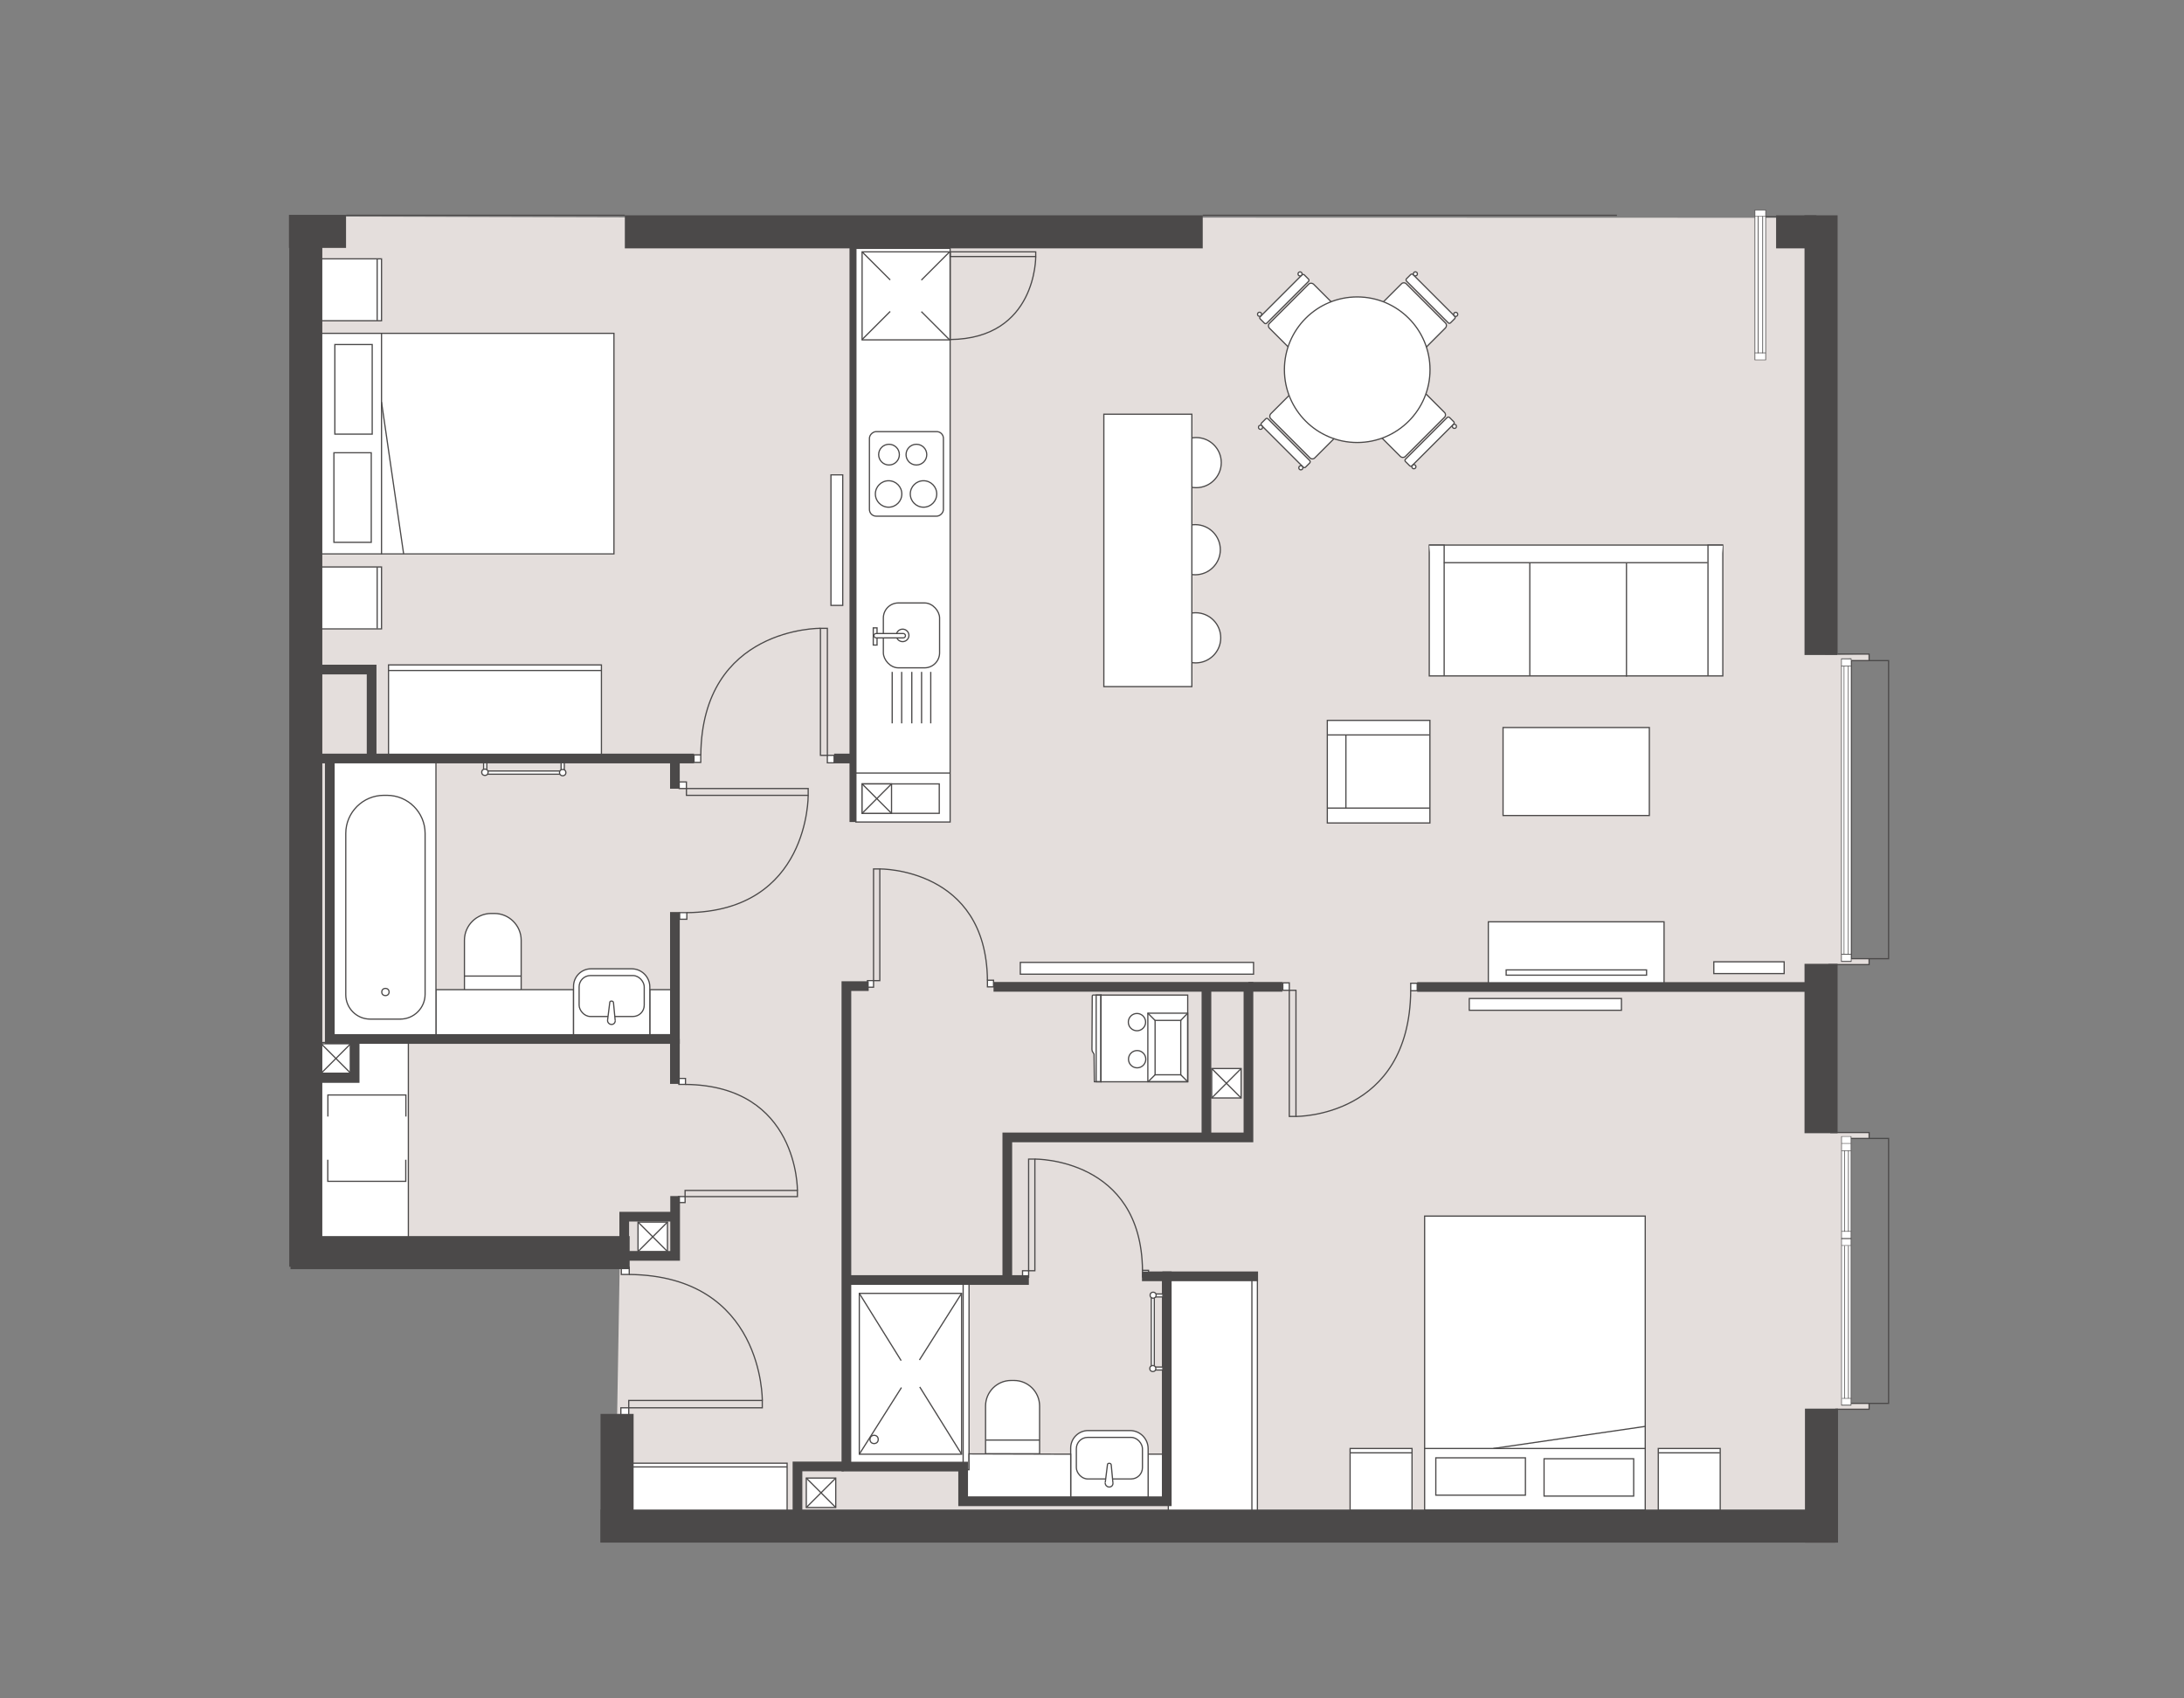 <?xml version="1.0" encoding="UTF-8"?> <svg xmlns="http://www.w3.org/2000/svg" xmlns:xlink="http://www.w3.org/1999/xlink" viewBox="0 0 900 700"><rect x="0" y="0" width="900" height="700" fill="#808080" stroke="none"/><defs><style>.cls-1,.cls-2,.cls-3{fill:none;}.cls-4{clip-path:url(#clippath);}.cls-5{fill:#e4dedc;}.cls-6,.cls-7{fill:#fff;}.cls-8{fill:#4b4949;}.cls-7,.cls-2,.cls-3{stroke:#4b4949;stroke-miterlimit:10;}.cls-7,.cls-3{stroke-width:.5px;}.cls-2{stroke-width:4px;}</style><clipPath id="clippath"><rect class="cls-1" x="491.16" y="176.57" width="16.36" height="100.72"></rect></clipPath></defs><g id="Layer_3"><path class="cls-5" d="m748.51,97.16l3.58,172.68,18.14-.26v2.68h-7.41l-.11-.89-3.86.25-.13,124.79h4.24l-.08-1.28h7.35v2.43h-25.93s12.01,69.22,12.01,69.22h13.92s0,2.43,0,2.43h-7.41s-.02-.72-.02-.72l-3.92-.09v110.77s3.8-.16,3.8-.16v-.6s7.55.13,7.55.13v2.3h-22.87s-.95,45.09-.95,45.09l-492.81-.83,1.85-108.37-129.45-.45,2.94-427.03,140.88.38,468.29.13s10.24-.57,10.41,7.41Z"></path></g><g id="Layer_1"><polygon class="cls-7" points="473.02 599.35 479.19 599.35 479.19 617.75 473.13 617.19 473.02 599.35"></polygon><g><rect class="cls-7" x="199.29" y="314.05" width="1.32" height="4.38"></rect><rect class="cls-7" x="215.38" y="303.24" width="1.32" height="30.38" transform="translate(534.47 102.4) rotate(90)"></rect><rect class="cls-7" x="231.22" y="314.05" width="1.32" height="4.38"></rect><circle class="cls-7" cx="199.83" cy="318.29" r="1.31"></circle><circle class="cls-7" cx="231.88" cy="318.43" r="1.31"></circle></g><polygon class="cls-7" points="267.77 407.9 277.43 407.9 277.21 426.47 267.78 426.47 267.77 407.9"></polygon><g><path class="cls-7" d="m214.77,408.2v-20.67c0-6.07-4.97-11.04-11.04-11.04h-1.3c-6.07,0-11.04,4.97-11.04,11.04v20.67h23.39Z"></path><line class="cls-3" x1="214.77" y1="402.29" x2="191.48" y2="402.29"></line></g><polygon class="cls-7" points="179.65 407.9 236.35 407.9 236.35 426.47 179.65 428.22 179.65 407.9"></polygon><path class="cls-7" d="m179.65,428.22v-115.24l-39.79-.85s-3.95-.06-3.95,5.98v106.2s-1.78,5.18,5.74,3.91,38,0,38,0Z"></path><g><rect class="cls-7" x="421.27" y="523.85" width="2.72" height="2.51" transform="translate(947.74 102.47) rotate(90)"></rect><rect class="cls-3" x="402.16" y="499.45" width="46.03" height="2.58" transform="translate(925.91 75.56) rotate(90)"></rect><rect class="cls-7" x="470.7" y="523.7" width="2.73" height="2.51" transform="translate(997.01 52.88) rotate(90)"></rect><path class="cls-3" d="m426.46,477.72s43.91-.53,44.35,45.91"></path></g><rect class="cls-7" x="451.53" y="557.5" width="96.56" height="36.71" transform="translate(1075.66 76.05) rotate(90)"></rect><line class="cls-3" x1="515.89" y1="527.57" x2="515.89" y2="624.13"></line><rect class="cls-7" x="260.24" y="603.06" width="64.12" height="19.92"></rect><g><rect class="cls-7" x="255.85" y="580.23" width="3.25" height="2.93" transform="translate(514.95 1163.4) rotate(-180)"></rect><rect class="cls-3" x="259.1" y="577.22" width="55.03" height="3.02" transform="translate(573.23 1157.45) rotate(-180)"></rect><rect class="cls-7" x="256.03" y="522.34" width="3.26" height="2.93" transform="translate(515.33 1047.61) rotate(-180)"></rect><path class="cls-3" d="m314.13,577.22s.64-51.43-54.89-51.94"></path></g><rect class="cls-7" x="160.1" y="274.05" width="87.74" height="38.57"></rect><path class="cls-7" d="m399.33,605.74v-78.57l-47,.91s-3-.3-3.64,4.5.11,71.88.11,71.88l50.53,1.28Z"></path><polygon class="cls-7" points="168.28 427.62 168.28 518.83 129.9 517.61 129.9 429.87 168.28 427.62"></polygon><g><g><rect class="cls-7" x="622.51" y="191.14" width="53.92" height="120.97" transform="translate(397.84 901.09) rotate(-90)"></rect><polyline class="cls-7" points="588.98 224.67 595.12 224.67 595.12 278.58"></polyline><line class="cls-7" x1="594.99" y1="231.91" x2="703.68" y2="231.91"></line><line class="cls-7" x1="630.41" y1="231.91" x2="630.41" y2="278.58"></line><polyline class="cls-7" points="709.95 224.67 703.84 224.67 703.84 278.58"></polyline></g><line class="cls-7" x1="670.25" y1="232.09" x2="670.25" y2="278.84"></line></g><g><g><rect class="cls-7" x="566.88" y="121.8" width="25.68" height="22.25" rx="1.37" ry="1.37" transform="translate(263.79 -370.99) rotate(45)"></rect><rect class="cls-7" x="576.7" y="121.2" width="25.68" height="3.8" rx=".66" ry=".66" transform="translate(259.72 -380.81) rotate(45)"></rect><circle class="cls-7" cx="583.26" cy="112.88" r=".84"></circle><circle class="cls-7" cx="599.88" cy="129.57" r=".84"></circle></g><g><rect class="cls-7" x="526.25" y="121.94" width="25.68" height="22.25" rx="1.37" ry="1.37" transform="translate(63.8 420.17) rotate(-45)"></rect><rect class="cls-7" x="516.43" y="121.35" width="25.68" height="3.8" rx=".66" ry=".66" transform="translate(67.87 410.35) rotate(-45)"></rect><circle class="cls-7" cx="519.05" cy="129.53" r=".84"></circle><circle class="cls-7" cx="535.74" cy="112.9" r=".84"></circle></g><g><rect class="cls-7" x="526.76" y="161.64" width="25.68" height="22.25" rx="1.37" ry="1.37" transform="translate(798.99 676.48) rotate(-135)"></rect><rect class="cls-7" x="516.94" y="180.68" width="25.68" height="3.8" rx=".66" ry=".66" transform="translate(775.29 686.3) rotate(-135)"></rect><circle class="cls-7" cx="536.06" cy="192.81" r=".84"></circle><circle class="cls-7" cx="519.44" cy="176.11" r=".84"></circle></g><g><rect class="cls-7" x="566.46" y="161.07" width="25.68" height="22.25" rx="1.37" ry="1.37" transform="translate(1110.69 -115.67) rotate(135)"></rect><rect class="cls-7" x="576.28" y="180.11" width="25.68" height="3.8" rx=".66" ry=".66" transform="translate(1134.39 -105.85) rotate(135)"></rect><circle class="cls-7" cx="599.35" cy="175.73" r=".84"></circle><circle class="cls-7" cx="582.65" cy="192.36" r=".84"></circle></g><circle class="cls-7" cx="559.29" cy="152.38" r="30"></circle></g><rect class="cls-7" x="546.97" y="296.91" width="42.28" height="42.28"></rect><line class="cls-3" x1="589.12" y1="302.91" x2="546.97" y2="302.91"></line><line class="cls-3" x1="546.97" y1="333.06" x2="589.25" y2="333.06"></line><line class="cls-3" x1="554.63" y1="302.91" x2="554.63" y2="333.06"></line><rect class="cls-7" x="619.39" y="299.85" width="60.28" height="36.27"></rect><rect class="cls-7" x="613.32" y="379.93" width="72.42" height="25.42"></rect><rect class="cls-3" x="620.67" y="399.75" width="57.86" height="2.17"></rect><rect class="cls-7" x="706.24" y="396.41" width="28.99" height="4.85"></rect><g class="cls-4"><g><circle class="cls-7" cx="492.94" cy="190.67" r="10.33"></circle><circle class="cls-7" cx="492.55" cy="226.56" r="10.33"></circle><circle class="cls-7" cx="492.72" cy="262.88" r="10.33"></circle></g></g><rect class="cls-7" x="454.88" y="170.72" width="36.27" height="112.27"></rect><g><rect class="cls-7" x="683.36" y="597" width="25.52" height="25.52"></rect><rect class="cls-7" x="556.36" y="597" width="25.52" height="25.52"></rect><rect class="cls-7" x="587.07" y="501.22" width="90.91" height="121.16"></rect><rect class="cls-3" x="591.68" y="600.85" width="36.93" height="15.39"></rect><rect class="cls-3" x="636.29" y="601.23" width="36.93" height="15.39"></rect><line class="cls-3" x1="586.88" y1="597" x2="678.1" y2="597"></line><line class="cls-3" x1="683.42" y1="598.79" x2="708.74" y2="598.79"></line><line class="cls-3" x1="556.42" y1="598.79" x2="581.74" y2="598.79"></line><line class="cls-3" x1="615.39" y1="597" x2="677.97" y2="587.9"></line></g><rect class="cls-7" x="605.47" y="411.54" width="62.71" height="4.85"></rect><path class="cls-7" d="m428.4,599.16v-19.68c0-5.78-4.73-10.51-10.51-10.51h-1.24c-5.78,0-10.51,4.73-10.51,10.51v19.68s22.26,0,22.26,0Z"></path><path class="cls-7" d="m448.43,589.61h17.23c4.12,0,7.47,3.35,7.47,7.47v20.11h-31.91v-20.37c0-3.98,3.23-7.21,7.21-7.21Z"></path><rect class="cls-3" x="443.55" y="592.43" width="27.24" height="17.12" rx="4.65" ry="4.65"></rect><path class="cls-7" d="m455.45,611.08c-.07.6.23,1.23.81,1.57.77.46,1.75.23,2.18-.5.18-.3.23-.63.19-.96"></path><path class="cls-7" d="m455.45,611.08l.94-7.55s.05-.41.63-.42.86.25.9.67l.71,7.45"></path><line class="cls-3" x1="428.4" y1="593.53" x2="406.23" y2="593.53"></line><polygon class="cls-7" points="399.32 599.23 441.22 599.35 441.22 617.19 398.11 617.19 398.63 605.74 399.33 605.74 399.32 599.23"></polygon><rect class="cls-8" x="247.47" y="622.17" width="508.84" height="13.63"></rect><rect class="cls-8" x="257.49" y="88.74" width="238.14" height="13.63"></rect><rect class="cls-8" x="119.71" y="509.46" width="139.76" height="13.63"></rect><rect class="cls-8" x="659.83" y="172.54" width="181.22" height="13.63" transform="translate(929.79 -571.09) rotate(90)"></rect><rect class="cls-8" x="715.53" y="425.34" width="69.82" height="13.63" transform="translate(1182.59 -318.29) rotate(90)"></rect><rect class="cls-8" x="723.01" y="601.38" width="55.22" height="13.63" transform="translate(1358.81 -142.43) rotate(90)"></rect><rect class="cls-8" x="227.79" y="602.42" width="52.97" height="13.63" transform="translate(863.52 354.96) rotate(90)"></rect><line class="cls-2" x1="352.07" y1="97.16" x2="352.07" y2="338.8"></line><rect class="cls-8" x="119.07" y="88.55" width="23.53" height="13.63"></rect><g><rect class="cls-7" x="131.71" y="233.68" width="25.52" height="25.52" transform="translate(390.9 101.97) rotate(90)"></rect><rect class="cls-7" x="131.71" y="106.68" width="25.52" height="25.52" transform="translate(263.9 -25.03) rotate(90)"></rect><rect class="cls-7" x="146.96" y="122.26" width="90.91" height="121.16" transform="translate(375.26 -9.58) rotate(90)"></rect><rect class="cls-3" x="127.22" y="152.77" width="36.93" height="15.39" transform="translate(306.15 14.78) rotate(90)"></rect><rect class="cls-3" x="126.83" y="197.38" width="36.93" height="15.39" transform="translate(350.37 59.77) rotate(90)"></rect><line class="cls-3" x1="157.22" y1="137.2" x2="157.22" y2="228.42"></line><line class="cls-3" x1="155.43" y1="233.74" x2="155.43" y2="259.06"></line><line class="cls-3" x1="155.43" y1="106.74" x2="155.43" y2="132.06"></line><line class="cls-3" x1="157.22" y1="165.72" x2="166.33" y2="228.29"></line></g><rect class="cls-7" x="352.71" y="102.37" width="38.83" height="236.43"></rect><g><rect class="cls-7" x="340.79" y="311.47" width="3.09" height="2.79" transform="translate(655.2 -29.48) rotate(90)"></rect><rect class="cls-3" x="313.35" y="283.71" width="52.34" height="2.86" transform="translate(624.66 -54.37) rotate(90)"></rect><rect class="cls-7" x="285.84" y="311.29" width="3.1" height="2.79" transform="translate(600.07 25.29) rotate(90)"></rect><path class="cls-3" d="m338.09,258.97s-48.81-.61-49.3,52.22"></path></g><line class="cls-2" x1="352.26" y1="312.62" x2="343.73" y2="312.62"></line><line class="cls-2" x1="286" y1="312.62" x2="130.46" y2="312.62"></line><line class="cls-2" x1="278.12" y1="325.07" x2="278.12" y2="312.32"></line><polyline class="cls-2" points="278.12 375.9 278.12 428.22 135.91 428.22 135.91 312.94"></polyline><g><rect class="cls-7" x="279.9" y="322.27" width="2.97" height="2.73" transform="translate(562.76 647.27) rotate(180)"></rect><rect class="cls-3" x="282.86" y="325" width="50.17" height="2.81" transform="translate(615.9 652.81) rotate(180)"></rect><rect class="cls-7" x="280.07" y="376.16" width="2.97" height="2.73" transform="translate(563.11 755.04) rotate(180)"></rect><path class="cls-3" d="m333.04,327.81s.58,47.87-50.05,48.35"></path></g><path class="cls-7" d="m243.56,399.3h16.75c4.12,0,7.47,3.35,7.47,7.47v19.7h-31.43v-19.96c0-3.98,3.23-7.21,7.21-7.21Z"></path><rect class="cls-3" x="238.65" y="402.08" width="26.83" height="16.87" rx="4.65" ry="4.65"></rect><path class="cls-7" d="m250.37,420.45c-.07.59.23,1.21.8,1.55.76.45,1.72.23,2.15-.5.17-.29.23-.63.19-.95"></path><path class="cls-7" d="m250.37,420.46l.93-7.44s.05-.41.62-.42.85.25.89.66l.7,7.34"></path><path class="cls-7" d="m152.74,327.81h12.4c5.54,0,10.04,4.5,10.04,10.04v66.48c0,8.67-7.04,15.71-15.71,15.71h-1.27c-8.67,0-15.71-7.04-15.71-15.71v-66.27c0-5.66,4.59-10.25,10.25-10.25Z" transform="translate(317.67 747.84) rotate(180)"></path><ellipse class="cls-7" cx="158.83" cy="408.86" rx="1.51" ry="1.49"></ellipse><polyline class="cls-3" points="135.12 460.19 135.12 451.3 167.26 451.3 167.26 460.19"></polyline><polyline class="cls-3" points="167.21 477.99 167.21 486.89 135.07 486.89 135.07 477.99"></polyline><g><rect class="cls-7" x="279.58" y="493.18" width="2.74" height="2.47" transform="translate(561.9 988.82) rotate(-180)"></rect><rect class="cls-3" x="282.32" y="490.64" width="46.29" height="2.54" transform="translate(610.92 983.82) rotate(-180)"></rect><rect class="cls-7" x="279.74" y="444.48" width="2.74" height="2.47" transform="translate(562.22 891.43) rotate(-180)"></rect><path class="cls-3" d="m328.6,490.64s.54-43.26-46.17-43.69"></path></g><line class="cls-2" x1="278.12" y1="428.22" x2="278.12" y2="446.73"></line><polyline class="cls-2" points="278.21 492.96 278.21 517.61 256.79 517.61"></polyline><polyline class="cls-2" points="257.24 510.86 257.24 501.46 278.12 501.46"></polyline><rect class="cls-7" x="262.92" y="503.69" width="12.13" height="12.13"></rect><line class="cls-3" x1="262.92" y1="503.69" x2="275.05" y2="515.82"></line><line class="cls-3" x1="275.05" y1="503.69" x2="262.92" y2="515.82"></line><g><rect class="cls-7" x="132.36" y="430.19" width="12.13" height="12.13"></rect><line class="cls-3" x1="132.36" y1="430.19" x2="144.49" y2="442.32"></line><line class="cls-3" x1="144.49" y1="430.19" x2="132.36" y2="442.32"></line></g><polyline class="cls-2" points="129.9 444.3 146.14 444.3 146.14 429.87"></polyline><g><rect class="cls-7" x="357.37" y="404.27" width="2.72" height="2.51" transform="translate(764.25 46.79) rotate(90)"></rect><rect class="cls-3" x="338.26" y="379.86" width="46.03" height="2.58" transform="translate(742.42 19.88) rotate(90)"></rect><rect class="cls-7" x="406.8" y="404.11" width="2.73" height="2.51" transform="translate(813.53 -2.8) rotate(90)"></rect><path class="cls-3" d="m362.56,358.14s43.91-.53,44.35,45.91"></path></g><polyline class="cls-2" points="470.59 526.04 480.81 526.04 480.81 618.75 396.9 618.75 396.9 604.46 348.79 604.46 348.79 406.43 357.98 406.43"></polyline><polyline class="cls-2" points="409.42 406.73 514.47 406.73 514.47 468.79 415.1 468.79 415.1 529.11"></polyline><line class="cls-2" x1="423.98" y1="527.57" x2="348.68" y2="527.57"></line><line class="cls-2" x1="479" y1="526.04" x2="518.43" y2="526.04"></line><g><rect class="cls-7" x="476.5" y="531.87" width="1.24" height="4.13" transform="translate(1011.06 56.81) rotate(90)"></rect><rect class="cls-7" x="474.44" y="534.78" width="1.24" height="28.65" transform="translate(950.11 1098.22) rotate(180)"></rect><rect class="cls-7" x="476.5" y="561.99" width="1.24" height="4.13" transform="translate(1041.18 86.93) rotate(90)"></rect><circle class="cls-7" cx="475.19" cy="533.82" r="1.24"></circle><circle class="cls-7" cx="475.06" cy="564.06" r="1.24"></circle></g><line class="cls-3" x1="396.9" y1="607.86" x2="396.9" y2="529.29"></line><rect class="cls-7" x="354.11" y="533.07" width="42.15" height="66.29"></rect><line class="cls-3" x1="371.35" y1="560.78" x2="354.11" y2="533.07"></line><line class="cls-3" x1="378.89" y1="560.53" x2="396.26" y2="533.07"></line><line class="cls-3" x1="379.02" y1="571.64" x2="396.26" y2="599.35"></line><line class="cls-3" x1="371.48" y1="571.89" x2="354.11" y2="599.35"></line><circle class="cls-3" cx="360.21" cy="593.27" r="1.7"></circle><polyline class="cls-2" points="347.69 604.4 328.63 604.4 328.63 622.98"></polyline><g><rect class="cls-7" x="332.27" y="609.19" width="12.13" height="12.13"></rect><line class="cls-3" x1="332.27" y1="609.19" x2="344.41" y2="621.32"></line><line class="cls-3" x1="344.41" y1="609.19" x2="332.27" y2="621.32"></line></g><g><rect class="cls-7" x="499.33" y="440.4" width="12.13" height="12.13"></rect><line class="cls-3" x1="499.33" y1="440.4" x2="511.46" y2="452.54"></line><line class="cls-3" x1="511.46" y1="440.4" x2="499.33" y2="452.54"></line></g><line class="cls-2" x1="497.16" y1="406.73" x2="497.16" y2="468.79"></line><rect class="cls-7" x="420.46" y="396.66" width="96.11" height="4.85"></rect><line class="cls-2" x1="514.47" y1="406.73" x2="528.45" y2="406.73"></line><g><rect class="cls-7" x="356.1" y="180.08" width="34.85" height="30.49" rx="2.78" ry="2.78" transform="translate(178.2 568.84) rotate(-90)"></rect><circle class="cls-7" cx="366.18" cy="203.59" r="5.45"></circle><circle class="cls-7" cx="380.57" cy="203.59" r="5.45"></circle><circle class="cls-7" cx="366.35" cy="187.38" r="4.27"></circle><circle class="cls-7" cx="377.64" cy="187.38" r="4.27"></circle></g><g><rect class="cls-3" x="355.26" y="103.8" width="36.27" height="36.27" transform="translate(495.33 -251.46) rotate(90)"></rect><line class="cls-3" x1="355.26" y1="103.8" x2="366.84" y2="115.37"></line><line class="cls-3" x1="355.26" y1="139.94" x2="366.84" y2="128.36"></line><line class="cls-3" x1="391.26" y1="140.01" x2="379.68" y2="128.43"></line><line class="cls-3" x1="391.26" y1="103.86" x2="379.68" y2="115.44"></line><g><rect class="cls-3" x="391.53" y="103.8" width="35.27" height="1.94" transform="translate(818.34 209.54) rotate(180)"></rect><path class="cls-3" d="m426.81,105.74s.41,33.86-35.28,34.2"></path></g></g><g><rect class="cls-3" x="364.02" y="248.5" width="23.17" height="26.74" rx="6.19" ry="6.19" transform="translate(751.21 523.75) rotate(180)"></rect><line class="cls-3" x1="383.55" y1="276.92" x2="383.55" y2="298.14"></line><line class="cls-3" x1="379.77" y1="276.92" x2="379.77" y2="298.14"></line><line class="cls-3" x1="375.74" y1="276.92" x2="375.74" y2="298.14"></line><line class="cls-3" x1="371.57" y1="276.92" x2="371.57" y2="298.14"></line><line class="cls-3" x1="367.66" y1="276.92" x2="367.66" y2="298.14"></line><rect class="cls-3" x="359.85" y="258.79" width="1.56" height="7.07" transform="translate(721.27 524.65) rotate(180)"></rect><ellipse class="cls-7" cx="371.96" cy="261.88" rx="2.6" ry="2.57"></ellipse><rect class="cls-7" x="360.11" y="261.11" width="13.02" height="1.8" rx=".9" ry=".9" transform="translate(733.25 524.01) rotate(180)"></rect></g><line class="cls-3" x1="352.71" y1="318.62" x2="391.55" y2="318.62"></line><rect class="cls-3" x="355.26" y="323.09" width="31.8" height="12.13"></rect><g><rect class="cls-7" x="355.26" y="323.09" width="12.13" height="12.13"></rect><line class="cls-3" x1="355.26" y1="323.09" x2="367.39" y2="335.23"></line><line class="cls-3" x1="367.39" y1="323.09" x2="355.26" y2="335.23"></line></g><rect class="cls-7" x="317.95" y="220.2" width="53.8" height="4.85" transform="translate(567.48 -122.23) rotate(90)"></rect><polyline class="cls-2" points="127.79 275.96 153.14 275.96 153.14 312.62"></polyline><line class="cls-3" x1="160.1" y1="276.35" x2="247.85" y2="276.35"></line><rect class="cls-8" x="-89.33" y="299.93" width="430.67" height="13.63" transform="translate(432.75 180.74) rotate(90)"></rect><line class="cls-3" x1="260.24" y1="604.6" x2="324.35" y2="604.6"></line><line class="cls-3" x1="495.63" y1="88.74" x2="666.31" y2="88.74"></line><line class="cls-3" x1="257.49" y1="88.74" x2="142.61" y2="88.74"></line><g><path class="cls-7" d="m451.72,410.11h-1.24c-.43,0-.38.5-.38.5,0,0-.12,21.5-.12,21.9s.12.88.43,1.25.44.75.44.75l.12,11.33h.75s1.99,0,1.99,0v-35.73h-1.99Z"></path><rect class="cls-7" x="453.71" y="410.11" width="35.73" height="35.73" transform="translate(943.15 855.96) rotate(180)"></rect><rect class="cls-3" x="473" y="417.58" width="16.43" height="28.26" transform="translate(962.44 863.42) rotate(180)"></rect><rect class="cls-3" x="475.99" y="420.57" width="10.58" height="22.41" transform="translate(962.57 863.55) rotate(180)"></rect><rect class="cls-3" x="451.72" y="410.11" width="1.99" height="35.73" transform="translate(905.43 855.96) rotate(180)"></rect><line class="cls-3" x1="489.44" y1="445.84" x2="486.57" y2="442.98"></line><line class="cls-3" x1="475.99" y1="442.98" x2="473.07" y2="445.9"></line><line class="cls-3" x1="486.57" y1="420.57" x2="489.44" y2="417.58"></line><line class="cls-3" x1="475.99" y1="420.57" x2="473" y2="417.58"></line><circle class="cls-3" cx="468.6" cy="436.55" r="3.56"></circle><circle class="cls-3" cx="468.53" cy="421.27" r="3.56"></circle></g><g><rect class="cls-7" x="528.43" y="405.28" width="3.07" height="2.67" transform="translate(123.35 936.58) rotate(-90)"></rect><rect class="cls-3" x="506.68" y="432.77" width="51.99" height="2.75" transform="translate(98.53 966.82) rotate(-90)"></rect><rect class="cls-7" x="581.13" y="405.46" width="3.08" height="2.67" transform="translate(175.88 989.47) rotate(-90)"></rect><path class="cls-3" d="m534.05,460.14s46.82.6,47.29-51.86"></path></g><line class="cls-2" x1="584.01" y1="406.79" x2="746.41" y2="406.79"></line><rect class="cls-3" x="762.88" y="272.27" width="15.39" height="122.86"></rect><g><g><rect class="cls-6" x="698.57" y="331.89" width="124.54" height="3.99" transform="translate(1094.73 -426.95) rotate(90)"></rect><path class="cls-8" d="m758.72,396.41v-125.04h4.24v125.04h-4.24Zm.25-124.75v124.43h3.74v-124.43h-3.74Z"></path></g><rect class="cls-8" x="758.79" y="274.42" width="3.99" height=".27"></rect><rect class="cls-8" x="759.78" y="274.48" width=".25" height="118.85"></rect><rect class="cls-8" x="758.84" y="393.17" width="3.99" height=".33"></rect><rect class="cls-8" x="761.52" y="274.48" width=".25" height="118.85"></rect></g><polyline class="cls-3" points="770.23 395.13 770.23 397.56 753.44 397.56"></polyline><polyline class="cls-3" points="770.23 272.26 770.23 269.58 757.25 269.58"></polyline><g><g><rect class="cls-6" x="694.53" y="115.22" width="61.73" height="4.45" transform="translate(607.96 842.84) rotate(-90)"></rect><path class="cls-8" d="m727.76,86.45v61.98s-4.73,0-4.73,0v-61.98s4.73,0,4.73,0Zm-.28,61.77v-61.53s-4.16,0-4.16,0v61.53s4.16,0,4.16,0Z"></path></g><rect class="cls-8" x="723.17" y="145.32" width="4.45" height=".26"></rect><rect class="cls-8" x="726.23" y="89.09" width=".31" height="56.49"></rect><rect class="cls-8" x="723.21" y="89.09" width="4.45" height=".21"></rect><rect class="cls-8" x="724.38" y="89.09" width=".32" height="56.49"></rect></g><rect class="cls-8" x="731.91" y="88.74" width="16.6" height="13.63"></rect><line class="cls-3" x1="727.65" y1="89.3" x2="731.91" y2="89.3"></line><g><g><rect class="cls-6" x="739.78" y="487.49" width="42.11" height="3.92" transform="translate(271.39 1250.29) rotate(-90)"></rect><path class="cls-8" d="m762.92,468.31v42.28s-4.17,0-4.17,0v-42.28s4.17,0,4.17,0Zm-.25,42.02v-41.85h-3.67v41.85h3.67Z"></path></g><rect class="cls-8" x="758.88" y="507.41" width="3.92" height=".23"></rect><rect class="cls-8" x="761.57" y="474.2" width=".28" height="33.44"></rect><rect class="cls-8" x="758.88" y="474.17" width="3.92" height=".24"></rect><rect class="cls-8" x="759.94" y="474.2" width=".28" height="33.44"></rect><rect class="cls-8" x="758.88" y="471.16" width="3.92" height=".21"></rect></g><g><g><rect class="cls-6" x="726.52" y="542.89" width="68.63" height="3.92" transform="translate(215.99 1305.68) rotate(-90)"></rect><path class="cls-8" d="m762.92,510.39v68.91s-4.17,0-4.17,0v-68.91s4.17,0,4.17,0Zm-.25,68.61v-68.34s-3.67,0-3.67,0v68.34s3.67,0,3.67,0Z"></path></g><rect class="cls-8" x="759" y="576.25" width="3.92" height=".23"></rect><rect class="cls-8" x="761.57" y="513.45" width=".28" height="62.92"></rect><rect class="cls-8" x="759.94" y="513.45" width=".28" height="62.92"></rect><rect class="cls-8" x="758.88" y="513.23" width="3.92" height=".21"></rect></g><polyline class="cls-3" points="762.8 469.21 778.27 469.21 778.27 578.41 762.82 578.41"></polyline><polyline class="cls-3" points="770.24 469.31 770.24 466.78 754.2 466.78"></polyline><polyline class="cls-3" points="770.23 578.33 770.23 580.83 756.31 580.83"></polyline></g></svg> 